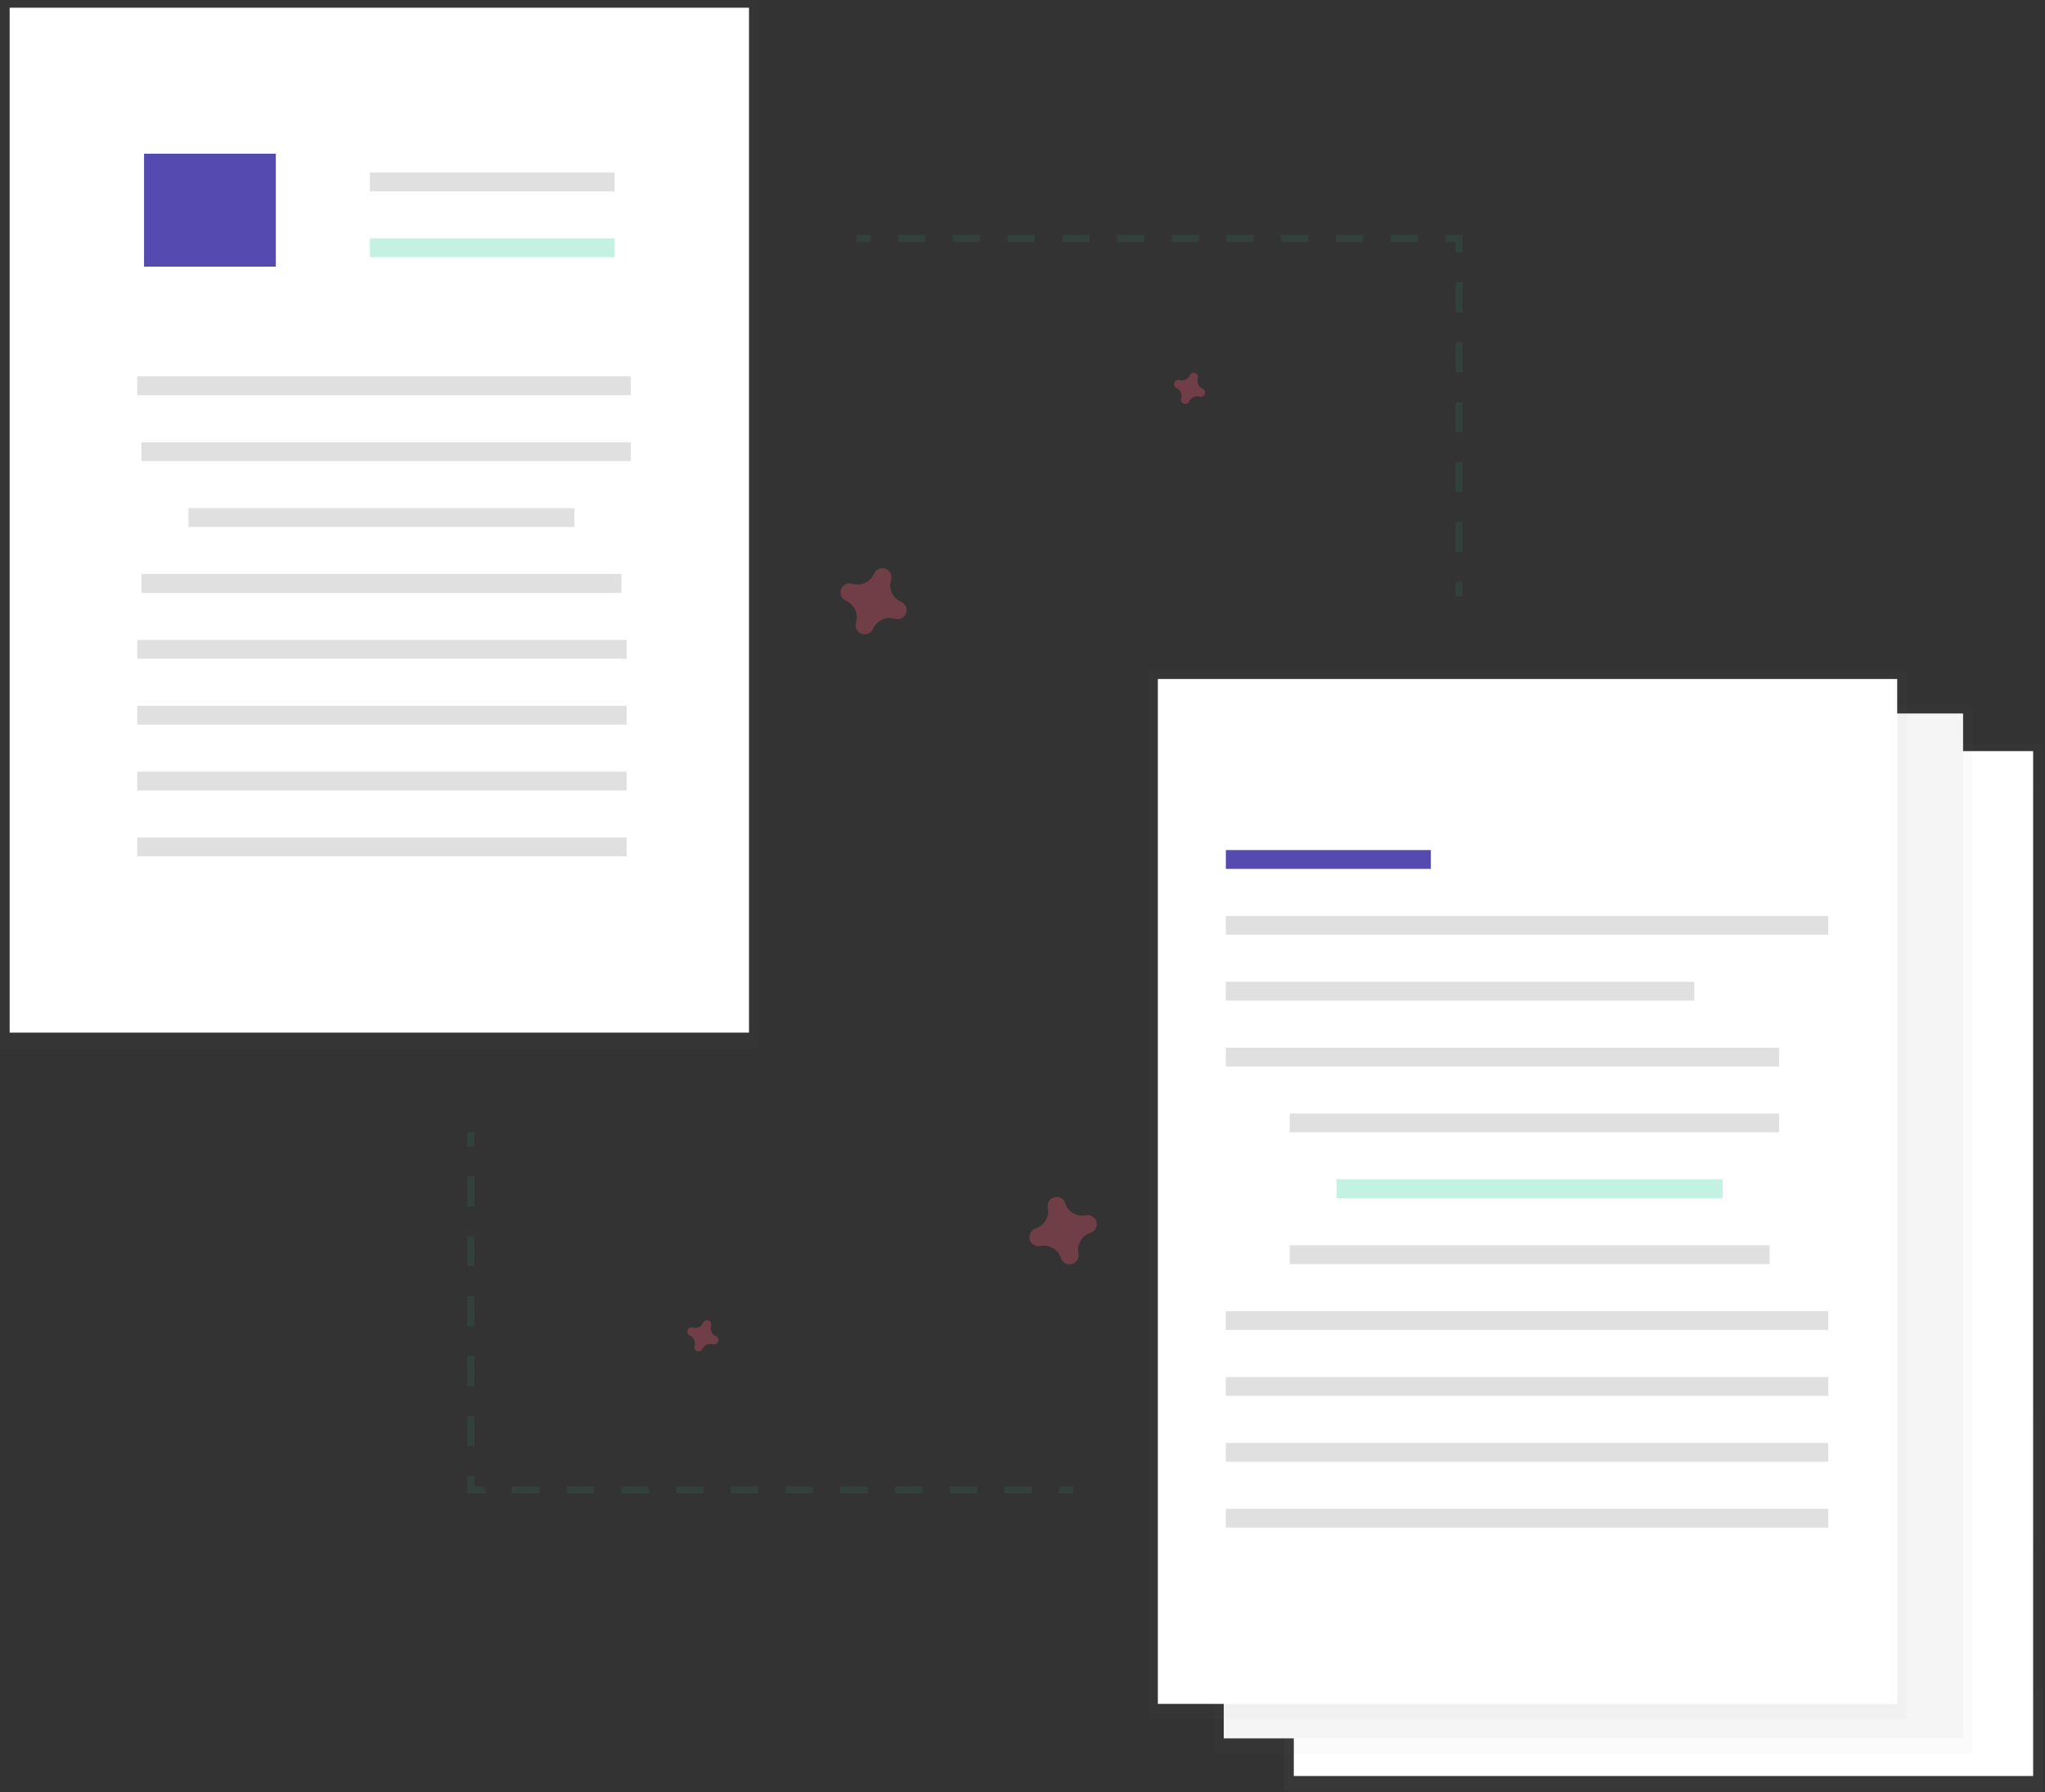<svg width="874" height="766" viewBox="0 0 874 766" fill="none" xmlns="http://www.w3.org/2000/svg">
<rect x="0" y="0" width="874" height="766" fill="#333333" stroke="none"/>
<g clip-path="url(#clip0)">
<g opacity="0.5">
<path opacity="0.5" d="M873.05 317.76H548.82V765.74H873.05V317.76Z" fill="url(#paint0_linear)"/>
</g>
<path d="M868.93 321.06H552.95V759.14H868.93V321.06Z" fill="white"/>
<g opacity="0.5">
<path opacity="0.5" d="M843.11 301.67H518.88V749.65H843.11V301.67Z" fill="url(#paint1_linear)"/>
</g>
<path d="M838.99 304.97H523.01V743.05H838.99V304.97Z" fill="#F5F5F5"/>
<g opacity="0.5">
<path opacity="0.5" d="M814.95 286.93H490.72V734.91H814.95V286.93Z" fill="url(#paint2_linear)"/>
</g>
<path d="M810.83 290.23H494.85V728.31H810.83V290.23Z" fill="white"/>
<path d="M611.51 363.35H523.91V371.39H611.51V363.35Z" fill="#544AAF"/>
<path d="M781.34 391.51H523.91V399.55H781.34V391.51Z" fill="#E0E0E0"/>
<path d="M724.13 419.66H523.91V427.7H724.13V419.66Z" fill="#E0E0E0"/>
<path d="M760.33 447.82H523.91V455.86H760.33V447.82Z" fill="#E0E0E0"/>
<path d="M760.34 475.98H551.18V484.02H760.34V475.98Z" fill="#E0E0E0"/>
<path opacity="0.3" d="M736.21 504.13H571.29V512.17H736.21V504.13Z" fill="#3AD29F"/>
<path d="M756.32 532.29H551.18V540.33H756.32V532.29Z" fill="#E0E0E0"/>
<path d="M781.34 560.44H523.91V568.48H781.34V560.44Z" fill="#E0E0E0"/>
<path d="M781.34 588.6H523.91V596.64H781.34V588.6Z" fill="#E0E0E0"/>
<path d="M781.34 616.76H523.91V624.8H781.34V616.76Z" fill="#E0E0E0"/>
<path d="M781.34 644.91H523.91V652.95H781.34V644.91Z" fill="#E0E0E0"/>
<g opacity="0.5">
<path opacity="0.5" d="M324.23 0H0V447.98H324.23V0Z" fill="url(#paint3_linear)"/>
</g>
<path d="M320.11 3.3H4.13V441.38H320.11V3.3Z" fill="white"/>
<path d="M269.61 160.89H58.66V168.93H269.61V160.89Z" fill="#E0E0E0"/>
<path d="M269.61 189.05H60.45V197.09H269.61V189.05Z" fill="#E0E0E0"/>
<path d="M245.48 217.21H80.56V225.25H245.48V217.21Z" fill="#E0E0E0"/>
<path d="M265.59 245.36H60.45V253.4H265.59V245.36Z" fill="#E0E0E0"/>
<path d="M267.82 273.52H58.66V281.56H267.82V273.52Z" fill="#E0E0E0"/>
<path d="M267.82 301.67H58.66V309.71H267.82V301.67Z" fill="#E0E0E0"/>
<path d="M267.82 329.83H58.66V337.87H267.82V329.83Z" fill="#E0E0E0"/>
<path d="M267.82 357.99H58.66V366.03H267.82V357.99Z" fill="#E0E0E0"/>
<path d="M117.87 65.7H61.56V113.97H117.87V65.7Z" fill="#544AAF"/>
<path d="M262.67 73.74H158.09V81.78H262.67V73.74Z" fill="#E0E0E0"/>
<path opacity="0.3" d="M262.67 101.9H158.09V109.94H262.67V101.9Z" fill="#3AD29F"/>
<g opacity="0.3">
<path opacity="0.3" d="M366.15 101.9H372.15" stroke="#3AD29F" stroke-width="3" stroke-miterlimit="10"/>
<path opacity="0.3" d="M383.84 101.9H611.73" stroke="#3AD29F" stroke-width="3" stroke-miterlimit="10" stroke-dasharray="11.69 11.69"/>
<path opacity="0.3" d="M617.58 101.9H623.58V107.9" stroke="#3AD29F" stroke-width="3" stroke-miterlimit="10"/>
<path opacity="0.3" d="M623.58 120.7V242.35" stroke="#3AD29F" stroke-width="3" stroke-miterlimit="10" stroke-dasharray="12.8 12.8"/>
<path opacity="0.3" d="M623.58 248.75V254.75" stroke="#3AD29F" stroke-width="3" stroke-miterlimit="10"/>
</g>
<g opacity="0.3">
<path opacity="0.3" d="M458.66 636.87H452.66" stroke="#3AD29F" stroke-width="3" stroke-miterlimit="10"/>
<path opacity="0.3" d="M440.97 636.87H213.08" stroke="#3AD29F" stroke-width="3" stroke-miterlimit="10" stroke-dasharray="11.69 11.69"/>
<path opacity="0.3" d="M207.23 636.87H201.23V630.87" stroke="#3AD29F" stroke-width="3" stroke-miterlimit="10"/>
<path opacity="0.3" d="M201.23 618.06V496.42" stroke="#3AD29F" stroke-width="3" stroke-miterlimit="10" stroke-dasharray="12.8 12.8"/>
<path opacity="0.3" d="M201.23 490.02V484.02" stroke="#3AD29F" stroke-width="3" stroke-miterlimit="10"/>
</g>
<path opacity="0.3" d="M513.95 166.14C513.131 165.772 512.476 165.118 512.108 164.299C511.739 163.481 511.683 162.557 511.95 161.7C511.993 161.567 512.02 161.429 512.03 161.29V161.29C512.056 160.894 511.953 160.501 511.736 160.168C511.52 159.836 511.202 159.582 510.83 159.445C510.458 159.308 510.052 159.295 509.671 159.407C509.291 159.52 508.957 159.752 508.72 160.07V160.07C508.64 160.182 508.572 160.303 508.52 160.43C508.152 161.248 507.498 161.904 506.679 162.272C505.861 162.641 504.937 162.697 504.08 162.43C503.947 162.387 503.809 162.36 503.67 162.35V162.35C503.274 162.324 502.881 162.427 502.548 162.644C502.216 162.86 501.962 163.178 501.825 163.55C501.688 163.922 501.675 164.328 501.787 164.709C501.9 165.089 502.132 165.423 502.45 165.66V165.66C502.562 165.74 502.683 165.808 502.81 165.86C503.629 166.228 504.284 166.882 504.652 167.701C505.021 168.519 505.077 169.443 504.81 170.3C504.767 170.433 504.74 170.571 504.73 170.71V170.71C504.704 171.106 504.808 171.499 505.024 171.832C505.24 172.164 505.558 172.418 505.93 172.555C506.302 172.692 506.708 172.705 507.089 172.593C507.469 172.48 507.803 172.248 508.04 171.93V171.93C508.12 171.818 508.188 171.697 508.24 171.57C508.608 170.751 509.262 170.096 510.08 169.728C510.899 169.359 511.823 169.303 512.68 169.57C512.813 169.613 512.951 169.64 513.09 169.65V169.65C513.486 169.676 513.879 169.573 514.212 169.356C514.544 169.14 514.798 168.822 514.935 168.45C515.072 168.078 515.085 167.672 514.973 167.291C514.86 166.911 514.628 166.577 514.31 166.34C514.198 166.26 514.077 166.192 513.95 166.14Z" fill="#FF5874"/>
<path opacity="0.3" d="M385.14 257.27C383.389 256.51 381.98 255.13 381.185 253.395C380.389 251.66 380.263 249.693 380.83 247.87C380.92 247.591 380.977 247.302 381 247.01V247.01C381.06 246.17 380.845 245.334 380.389 244.627C379.932 243.92 379.257 243.381 378.467 243.091C377.677 242.801 376.814 242.775 376.008 243.019C375.202 243.262 374.497 243.761 374 244.44V244.44C373.827 244.676 373.683 244.931 373.57 245.2C372.811 246.942 371.438 248.344 369.712 249.139C367.985 249.934 366.027 250.066 364.21 249.51C363.931 249.42 363.642 249.363 363.35 249.34V249.34C362.51 249.28 361.674 249.494 360.967 249.951C360.26 250.408 359.721 251.083 359.431 251.873C359.141 252.663 359.115 253.526 359.359 254.332C359.602 255.138 360.101 255.843 360.78 256.34V256.34C361.016 256.513 361.271 256.657 361.54 256.77C363.282 257.529 364.684 258.902 365.479 260.629C366.274 262.355 366.406 264.313 365.85 266.13C365.76 266.409 365.703 266.698 365.68 266.99V266.99C365.62 267.83 365.835 268.666 366.291 269.373C366.748 270.08 367.423 270.619 368.213 270.909C369.003 271.199 369.866 271.225 370.672 270.981C371.478 270.738 372.183 270.239 372.68 269.56V269.56C372.853 269.324 372.997 269.069 373.11 268.8C373.869 267.058 375.242 265.656 376.969 264.861C378.695 264.066 380.653 263.934 382.47 264.49C382.749 264.58 383.038 264.637 383.33 264.66V264.66C384.17 264.72 385.006 264.505 385.713 264.049C386.42 263.592 386.959 262.917 387.249 262.127C387.539 261.337 387.565 260.474 387.321 259.668C387.078 258.862 386.579 258.157 385.9 257.66V257.66C385.663 257.501 385.407 257.37 385.14 257.27V257.27Z" fill="#FF5874"/>
<path opacity="0.3" d="M464.15 519.47C462.288 519.848 460.352 519.528 458.711 518.571C457.07 517.614 455.838 516.087 455.25 514.28C455.165 514 455.048 513.732 454.9 513.48C454.465 512.767 453.812 512.214 453.038 511.902C452.263 511.59 451.409 511.536 450.601 511.748C449.794 511.961 449.076 512.428 448.556 513.08C448.035 513.732 447.738 514.536 447.71 515.37V515.37C447.702 515.662 447.729 515.954 447.79 516.24C448.168 518.102 447.848 520.038 446.891 521.679C445.934 523.32 444.407 524.552 442.6 525.14C442.321 525.225 442.052 525.342 441.8 525.49V525.49C441.087 525.925 440.534 526.578 440.222 527.352C439.91 528.127 439.856 528.981 440.068 529.789C440.281 530.596 440.748 531.314 441.4 531.834C442.053 532.355 442.856 532.652 443.69 532.68V532.68C443.982 532.688 444.274 532.661 444.56 532.6C446.422 532.222 448.358 532.542 449.999 533.499C451.64 534.456 452.872 535.983 453.46 537.79C453.545 538.069 453.662 538.338 453.81 538.59C454.245 539.303 454.898 539.856 455.672 540.168C456.447 540.48 457.301 540.534 458.109 540.322C458.916 540.109 459.634 539.642 460.154 538.99C460.675 538.337 460.972 537.534 461 536.7V536.7C461.008 536.408 460.981 536.116 460.92 535.83C460.542 533.968 460.862 532.032 461.819 530.391C462.776 528.75 464.303 527.518 466.11 526.93C466.39 526.845 466.658 526.728 466.91 526.58C467.623 526.145 468.176 525.492 468.488 524.718C468.8 523.943 468.854 523.089 468.642 522.281C468.429 521.474 467.962 520.756 467.31 520.236C466.658 519.715 465.854 519.418 465.02 519.39V519.39C464.728 519.382 464.436 519.409 464.15 519.47V519.47Z" fill="#FF5874"/>
<path opacity="0.3" d="M305.95 571.14C305.132 570.772 304.476 570.118 304.108 569.299C303.739 568.481 303.683 567.557 303.95 566.7C303.993 566.567 304.02 566.429 304.03 566.29V566.29C304.056 565.894 303.953 565.501 303.736 565.168C303.52 564.836 303.202 564.582 302.83 564.445C302.458 564.308 302.052 564.295 301.671 564.407C301.291 564.52 300.957 564.752 300.72 565.07V565.07C300.64 565.182 300.572 565.303 300.52 565.43C300.152 566.248 299.498 566.904 298.68 567.272C297.861 567.641 296.937 567.697 296.08 567.43C295.947 567.387 295.809 567.36 295.67 567.35C295.274 567.324 294.881 567.427 294.548 567.644C294.216 567.86 293.962 568.178 293.825 568.55C293.688 568.922 293.675 569.328 293.787 569.709C293.9 570.089 294.132 570.423 294.45 570.66V570.66C294.562 570.74 294.683 570.808 294.81 570.86C295.628 571.228 296.284 571.882 296.652 572.7C297.021 573.519 297.077 574.443 296.81 575.3C296.767 575.433 296.74 575.571 296.73 575.71V575.71C296.704 576.106 296.808 576.499 297.024 576.832C297.24 577.164 297.558 577.418 297.93 577.555C298.302 577.692 298.708 577.705 299.089 577.593C299.469 577.48 299.803 577.248 300.04 576.93V576.93C300.12 576.818 300.188 576.697 300.24 576.57C300.608 575.751 301.262 575.096 302.081 574.728C302.899 574.359 303.823 574.303 304.68 574.57C304.813 574.613 304.951 574.64 305.09 574.65V574.65C305.486 574.676 305.879 574.572 306.212 574.356C306.544 574.14 306.798 573.822 306.935 573.45C307.072 573.078 307.085 572.672 306.973 572.291C306.86 571.911 306.628 571.577 306.31 571.34C306.198 571.259 306.077 571.192 305.95 571.14Z" fill="#FF5874"/>
</g>
<defs>
<linearGradient id="paint0_linear" x1="710.94" y1="765.75" x2="710.94" y2="317.76" gradientUnits="userSpaceOnUse">
<stop stop-color="#808080" stop-opacity="0.25"/>
<stop offset="0.54" stop-color="#808080" stop-opacity="0.12"/>
<stop offset="1" stop-color="#808080" stop-opacity="0.1"/>
</linearGradient>
<linearGradient id="paint1_linear" x1="221319" y1="336134" x2="221319" y2="135444" gradientUnits="userSpaceOnUse">
<stop stop-color="#808080" stop-opacity="0.25"/>
<stop offset="0.54" stop-color="#808080" stop-opacity="0.12"/>
<stop offset="1" stop-color="#808080" stop-opacity="0.1"/>
</linearGradient>
<linearGradient id="paint2_linear" x1="212161" y1="329512" x2="212161" y2="128826" gradientUnits="userSpaceOnUse">
<stop stop-color="#808080" stop-opacity="0.25"/>
<stop offset="0.54" stop-color="#808080" stop-opacity="0.12"/>
<stop offset="1" stop-color="#808080" stop-opacity="0.1"/>
</linearGradient>
<linearGradient id="paint3_linear" x1="52560.9" y1="200686" x2="52560.9" y2="0" gradientUnits="userSpaceOnUse">
<stop stop-color="#808080" stop-opacity="0.25"/>
<stop offset="0.54" stop-color="#808080" stop-opacity="0.12"/>
<stop offset="1" stop-color="#808080" stop-opacity="0.1"/>
</linearGradient>
<clipPath id="clip0">
<rect width="873.05" height="765.75" fill="white"/>
</clipPath>
</defs>
</svg>
